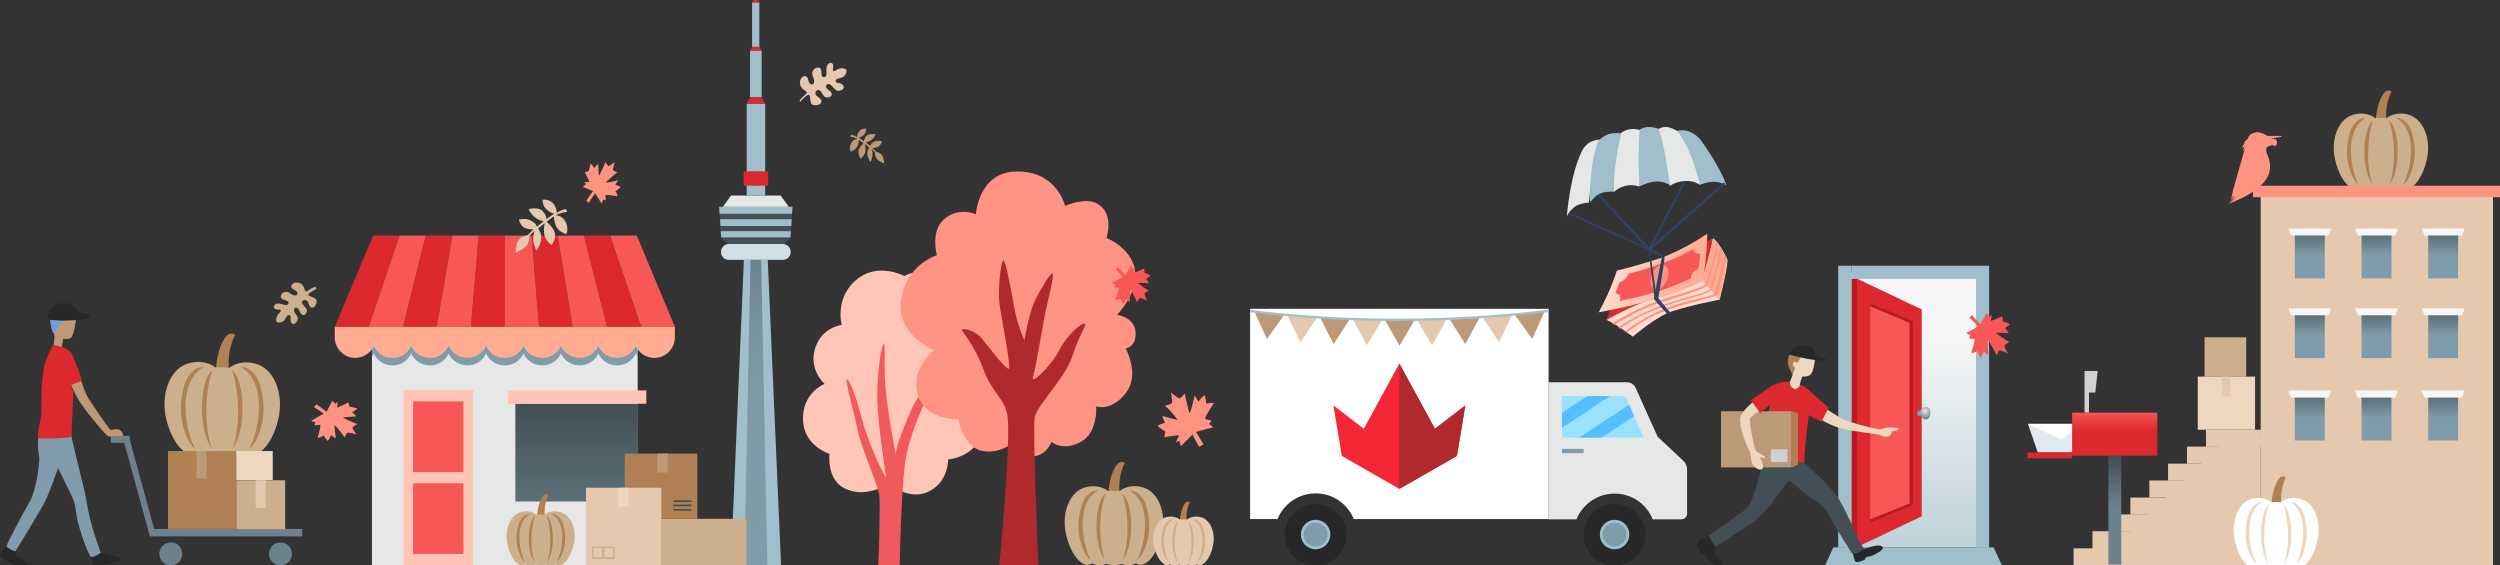 <svg version="1.1" id="Layer_1" xmlns="http://www.w3.org/2000/svg" x="0" y="0" width="1068.7" height="241.7" xml:space="preserve"><rect width="100%" height="100%" fill="#333333" stroke="none"/><style>.st0{fill:#ae8053}.st1{fill:#ccaf8c}.st3{fill:#a1bfcb}.st4{fill:#b91b21}.st5{fill:#dc282f}.st6{fill:#f75857}.st7{fill:#809ba9}.st9{fill:#262729}.st10{fill:#eed7bf}.st11{fill:#424f54}.st12{fill:#bc9977}.st14{fill:#ff9381}.st15{fill:#e6e8e8}.st18{fill:#ffc4b3}.st20{fill:#e5c9ae}.st21{fill:#ffac92}.st22{fill:#f6f6f6}.st33{fill:#fff}.st41{fill:#2e4267}.st45{fill:#b0292d}.st49{fill:#272729}</style><path class="st0" d="M1019.9 39s-2.5 1.6-3.8 8.3c-.6 2.9-.4 4.2-.4 4.2l4.5.3s-.5-4.4.5-8.2c1-3.8 1.7-4.4 1.7-4.4s-1.1-1-2.5-.2z"/><path class="st1" d="M1017.8 80.9c1.7 0 3.3-.6 3.3-.6s.8.7 2.9.7c1.4 0 2.8-.9 2.8-.9s1.4 1.1 3.2.4c3.8-1.5 7.3-8.7 7.9-15.5.6-6.8-2.3-14.3-8.4-16-5.9-1.6-9.3 1.5-9.3 1.5s-.5-.1-2.4-.1-2.4.1-2.4.1-3.4-3.1-9.3-1.5c-6.2 1.7-9 9.2-8.4 16 .6 6.8 4.1 13.9 7.9 15.5 1.8.7 3.2-.4 3.2-.4s1.4.9 2.8.9c2.1 0 2.9-.7 2.9-.7s1.7.6 3.3.6"/><path class="st0" d="M1011.4 50.4s-4.9-.6-7 6.7c-1.4 5-1.5 9.7-.3 14.2 1.7 6.2 4.2 7.7 4.2 7.7s-3.8-6.9-3.3-16.6c.7-9.8 6.4-12 6.4-12zm3.1 1.1s-3.2 1.6-3.7 11.3c-.5 9.7 2.3 14.6 3.4 16.2 0 0-2.4-6.6-1.8-15.9.4-8 2.1-11.6 2.1-11.6zm9.7-1.1s4.9-.6 7 6.7c1.4 5 1.5 9.7.3 14.2-1.7 6.2-4.2 7.7-4.2 7.7s3.8-6.9 3.3-16.6c-.7-9.8-6.4-12-6.4-12zm-3 1.1s3.2 1.6 3.7 11.3-2.3 14.6-3.4 16.2c0 0 2.4-6.6 1.8-15.9-.4-8-2.1-11.6-2.1-11.6zM97.5 143s-3.1 2-4.6 10.1c-.7 3.6-.5 5.2-.5 5.2l5.5.3s-.6-5.4.6-10 2.1-5.4 2.1-5.4-1.3-1.2-3.1-.2z"/><path class="st1" d="M95 194.2c2 0 4-.7 4-.7s1 .9 3.6.9c1.7 0 3.4-1 3.4-1s1.7 1.4 3.9.5c4.7-1.9 9-10.6 9.7-18.9.7-8.2-2.8-17.5-10.3-19.5-7.2-2-11.4 1.8-11.4 1.8s-.6-.3-2.9-.3-2.9.1-2.9.1-4.2-3.8-11.4-1.8c-7.5 2-11 11.3-10.3 19.5.7 8.2 5 17 9.7 18.9 2.2.9 3.9-.5 3.9-.5s1.8 1 3.4 1c2.6 0 3.6-.9 3.6-.9s1.9.9 4 .9"/><path class="st0" d="M87.2 156.9s-6-.7-8.5 8.2c-1.7 6.1-1.8 11.9-.4 17.3 2 7.5 5.1 9.4 5.1 9.4s-4.7-8.4-4-20.3c.8-11.9 7.8-14.6 7.8-14.6zm3.7 1.4s-3.9 1.9-4.5 13.8c-.6 11.9 2.9 17.8 4.1 19.8 0 0-2.9-8.1-2.2-19.5.5-9.7 2.6-14.1 2.6-14.1zm11.9-1.4s6-.7 8.5 8.2c1.7 6.1 1.8 11.9.4 17.3-2 7.5-5.1 9.4-5.1 9.4s4.7-8.4 4-20.3c-.8-11.9-7.8-14.6-7.8-14.6zm-3.7 1.4s3.9 1.9 4.5 13.8c.6 11.9-2.9 17.8-4.1 19.8 0 0 2.9-8.1 2.2-19.5-.6-9.7-2.6-14.1-2.6-14.1z"/><linearGradient id="SVGID_1_" gradientUnits="userSpaceOnUse" x1="817.88" y1="-382.134" x2="817.88" y2="-248.502" gradientTransform="matrix(1 0 0 -1 0 -102.574)"><stop offset="0" stop-color="#a1bfcb"/><stop offset="1" stop-color="#f6f6f6"/></linearGradient><path fill="url(#SVGID_1_)" d="M788.4 116.5h59V234h-59z"/><path class="st3" d="M785.8 113.6h5.6v120.5h-5.6zm5.7 0h53.3v5.6h-53.3z"/><path class="st3" d="M844.7 113.6h5.6v120.5h-5.6z"/><path class="st3" d="M855.8 241.7h-75.6l3.5-7.7h68.5z"/><path class="st4" d="M791.5 119.2h2.7v114.9h-2.7z"/><path class="st5" d="M821.5 220.7L794 233.8V119.2l27.5 13.1z"/><path class="st6" d="M799.5 223.5v-94l18.4 7.7V216z"/><path class="st4" d="M799.5 129.5v1.5l16.8 7v77.2l-16.8 6.8v1.5l18.4-7.5v-78.8z"/><path class="st7" d="M820.1 177.7c-.4 0-.6-.6-.6-1.1 0-.6.2-1.1.6-1.1h2.5v2.5l-2.5-.3z"/><radialGradient id="SVGID_2_" cx="822.882" cy="-278.255" r="3.272" gradientTransform="matrix(1 0 0 -1 0 -102.574)" gradientUnits="userSpaceOnUse"><stop offset="0" stop-color="#e6e8e8"/><stop offset="1" stop-color="#6c828c"/></radialGradient><path d="M825.2 176.6c0 1.5-.8 2.7-1.9 2.7-1.3 0-2.5-1.1-2.5-2.7 0-1.5 1.3-2.7 2.5-2.7 1.1 0 1.9 1.2 1.9 2.7z" fill="url(#SVGID_2_)"/><path class="st9" d="M791.9 235.8s.6 3.2 1.1 4.1c.6.9 3.2-.2 4-.6.4-.2.4-.8.8-1.1.6-.4 1.3-.2 1.7-.4 1.7-.4 5.2-2.5 5.4-3.4.2-.9-1.3-1.7-4.5-.8-2.5.8-3.8 1.1-4.6.8-.8-.3-3.9 1.4-3.9 1.4zm-58-3c-.8.2-1.1 1.5-.9 2.7.2 1.1.6 2.7 1.9 3.6.8.6 2.5 1.5 1.3 2.5-.9.8-4.1-.4-6.4-2.7-.6-.6-.9-1.5-1.5-2.1-.2-.2-.6 0-.9-.2-.6-.6-.9-1.1-1.3-2.1-.6-1.1-1.3-3 1.1-3.8 2.3-.9 5-2.3 5-2.3l1.7 4.4z"/><path class="st10" d="M775.9 152.7s-.2 4.3-1.3 6.5c-1.1 2.3-4.1 1.7-4.1 1.7s-.8 1.7-1.1 3.6c-.3 1.9-.4 3.4-.4 3.4l-5.6-1.5s2.8-4.6 3-6.9c.2-2.3-.8-3-.8-4.6 0-1.9 1.3-5.2 5-4.8 3.9.5 5 1.7 5.3 2.6z"/><path class="st0" d="M770.3 152.3s-1.5 1.7-1.7 2.5c-.2.8-1.3-.9-2.1.2-.6 1.1.9 2.3.9 2.3l-1.1 2.8s-1.5-2.3-1.9-4.3c-.6-2.1.4-5 2.3-5.8s5.6-.6 5.6-.6l-2 2.9z"/><path class="st9" d="M776.5 152.2s4 .8 4 1.5c0 .8-3.6.4-7.3-.2-2.5-.4-8.3-1.9-8.3-1.9s.6-2.5 3.2-3.6c2.7-1.1 5.6 0 6.7.9 1.1 1 1.7 3.3 1.7 3.3z"/><path class="st11" d="M770.7 197.1s3.2 3.2 8.8 8.4c1.9 1.9 4.3 4.8 5 5.6 2.3 2.7 6 10.5 8.1 15.4 2.3 5.8 4.1 7.8 4.1 7.8s-.2 1.1-2.3 1.9c-2.1.8-2.7.4-2.7.4s-3.6-5.7-7.5-12c-1.9-3.2-3.4-6.9-5.4-8.6-2.1-1.7-4.6-3.2-6.9-4.8-5-4-6.2-5.4-6.7-5.6-.9-.4-2.1 1.9-7.5 9-2.1 2.7-4 4.8-6.2 6.9-2.7 2.5-6.2 4.5-9.2 6.4-5 3.4-7.5 4.8-8.6 5.6-.9.6-3-4.1-3.2-4.5 0 0 4.3-3 10.7-7.7 1.9-1.5 4-2.5 5.4-4 2.3-2.1 2.7-5.2 4.1-9.2 1.1-3 1.5-7.9 4.5-11.5 2.9-3.3 15.5.5 15.5.5z"/><path class="st10" d="M779.7 174.1c.8.4 3.6 2.7 8.8 5.4 1.9.9 12.2 3.8 15 4 1.1 0 2.7-.8 3-.8 1.3 0 4.5.2 4.5.2.9 0 .9.6.2 1.1-.8.4-2.5.2-2.5.6 0 .4-.6 2.3-2.3 2.1-1.7 0-3-.9-3-.9s-11.3-1.5-15-2.3c-5.8-1.3-10.7-4.6-10.7-4.6l2-4.8z"/><path class="st5" d="M766.8 166.4c.9.2 2.5-.9 2.7-1.7.2-.8 3.6 1.7 4.6 2.8 1.1 1.1 5 4.6 6 5.4.9.8 1.7 1.3 1.7 1.3l-3.2 6s-4.8-2.3-5.4-2.7c0 0-.9 6.9-1.3 11.1-.4 4.1-.6 9.2-.6 9.2l-16.1-.9s0-18 1.3-23.3c1.3-5.2 4.6-7.1 4.6-7.1l5.7-.1z"/><path class="st12" d="M735.7 175.8h30.2v24h-30.2z"/><path class="st0" d="M766 175.8l2.6.9v21.9l-2.6 1.2z"/><path class="st10" d="M752.4 175.4s-4.5 3-4.5 3.6c.4 3.8 1.7 12.7 3 14 1.3 1.1 3.4 1.5 3.6 2.5.2.9-2.3-.2-2.3-.2s2.7 4.6.8 5.4c-1.1.4-3.6-1.1-4.1-2.8-.6-1.7-.2-3.4-.9-4.8-.9-1.5-4.5-9.4-4.1-14.2.2-3 6-7.5 6-7.5l2.5 4z"/><path class="st5" d="M748.4 171.1s3.8 5 4.1 5.4c0 0 3-2.5 3.8-3.2.8-.8 3-2.7 5.4-3 2.5-.3 5.2-.8 5.2-.8s.9-3.2-.4-3.6c-1.3-.4-1.5-2.8-1.5-2.8s-4.6 0-8.1 2.1c-3.1 2.3-8.5 5.9-8.5 5.9z"/><path fill="#ced1d2" d="M757 192.1h7.1v5.4H757z"/><path class="st14" d="M975.1 58.1h-5.9s-1.5-1.3-3.8-1.5c0-.2-.2-.2-.4-.2s-.4.2-.4.2c-2.7.2-3.6 1.9-3.6 2.5-1.3 1.3-1.9 2.1-1.9 2.1h.4s-.9 1.3-1.3 2.3c0 0 .6-.6 1.3-.9 0 0-.6 1.3-.8 2.3 0 0 .4-.8.9-1.3l-5.1 18v.2l-.2.9-.2.8-.4.9 1.1-1.1c-.2.2-.8 1.1-1.5 1.9 1.1-.8 1.9-1.3 2.1-1.5-.2.4-1.3 1.5-2.5 2.5 1.5-.8 2.7-1.7 3.2-2.1-.6.6-2.3 2.1-3.4 3 11.8-4.4 17.7-9.9 17.7-15.6 0-3.2-.8-4.4-1.3-5.7-.4-.9-.4-1.7-.4-2.1.2-.9.6-1.1 1.3-1.3h.2c1.3-.6 1.9-.4 2.3.2.8-.6.9-1.3.9-1.7 0-.6-.2-1.5-1.5-1.5h-1.3s2.1-.6 2.8-.6c1.9-.1 2.2-.7 1.7-.7z"/><path class="st14" d="M969.2 67.2c0-.2-.2-.2-.2-.4s-.2-.2-.2-.4c-.4-.8-.6-1.3-.6-1.9l-2.8-.6c.4.2.8.6.9.8 1.3.8 2.1 2.7 1.3 6.1-.2.8-.4 1.7-.8 2.5s-.8 1.7-1.3 2.5c-2.8 4.4-6.8 7.8-8.9 9.3 3.8-1.7 6.8-3.6 9.1-5.5 2.8-2.5 4.2-5.1 4.2-7.8.2-2.3-.3-3.6-.7-4.6z"/><path class="st14" d="M969 68l-.6-1.9c-.2-.2.6.8.6.6 0-.2-.2-.2-.2-.4-.4-.8-.6-1.3-.6-1.9l-2.8-.6c.4.2.8.6.9.8 1.3.8 2.1 2.7 1.3 6.1-.2.8-.4 1.7-.8 2.5-.8 1.5-1.7 3.2-2.8 4.6-2.1 2.8-5.5 5.7-7.4 7.2 3-1.9 5.3-3.8 7.2-5.5-.4.8-.8 1.1-.9 1.3 3-2.5 4.6-5.9 4.9-6.8-.2 1.1-.6 2.1-.8 2.5 1.8-1.7 3.1-5.1 2-8.5z"/><path class="st14" d="M969.2 61.4c1.1-.8 1.3-.9 1.3-1.3v-.9h-8.9l-.2.2c-.8.6-1.3 1.3-1.5 1.5h.4s-.8.9-1.1 1.5l.9-.4-.2.4c-.2.2-.2.6-.4 1.1l.9-.9-1.3 5.7s2.5-3.8 5.7-3.8c2.8 0 4.2 3.8 4.2 3.8l-.2-1.5.4.6c-1.7-3.8-1.2-5.3 0-6z"/><path class="st14" d="M972 60h-1.3c.2 1.1-.8 1.3-1.5 1.7-.2 0-.4.2-.4.4l2.7-.2c.6 0 .9.2 1.1.4 0 0 .4-.4.4-1.1.2-1-.2-1.2-1-1.2z"/><path class="st14" d="M970.7 62.1l-1.9.2c-.4.6-.2 1.3-.2 1.3.4-1.1 1.5-1.3 2.1-1.5z"/><path class="st14" d="M970.5 60c0-.2 0-.2 0 0v-.8h-4.7c-1.5 0-4 .2-4 .2l-.9.9.6-.2s-.8.9-1.1 1.1l.8-.4-.6.9.8-.8-.9 4.6c.6-.8 2.1-2.3 4.2-2.5h.4c1.1 0 1.9.4 2.5.8.6.6 1.1 1.1 1.3 1.5-.4-1.9-.6-3 0-3.8.2-.4.6-.6.9-.9.5 0 .7-.2.7-.6z"/><path class="st14" d="M969.9 59.8h-2.7c1.3 0 1.5.9 1.5.9.9-.2 1.1-.6 1.2-.9.2 0 .2 0 0 0z"/><path class="st11" d="M307.6 91.4l.5 7.4h30l.5-7.4z"/><path class="st3" d="M338.6 91.4l.2-3h-31.4l.2 3zm-.3 5.2l.1-2.9h-30.6l.2 2.9zm-30.2 2.2l.2 2.8h29.6l.2-2.8z"/><path class="st11" d="M335.2 104.3H311l-2.7-2.7h29.6z"/><path class="st15" d="M312.5 83.6h21.2l3.5 4.8H309z"/><path d="M334.6 111.1h-23c-1.9 0-3.4-1.5-3.4-3.4s1.5-3.4 3.4-3.4h23c1.9 0 3.4 1.5 3.4 3.4s-1.5 3.4-3.4 3.4z" fill="#d0dfe5"/><path class="st3" d="M319.2 44.3h7.9v39.3h-7.9z"/><path class="st5" d="M327.1 44.3h-7.9l1.4-2.7h5zm-1.5-22.6h-5l.9-1.7h3.2zm-7.7 51.5h10.5v6.2h-10.5z"/><path class="st3" d="M320.6 21.7h5v19.8h-5z"/><path class="st5" d="M324.7 1.1h-3.2l.6-1.1h2z"/><path class="st3" d="M321.5 1.1h3.1V20h-3.1zm12.4 240.6h-21.5l5.6-130.6h10.2z"/><linearGradient id="SVGID_3_" gradientUnits="userSpaceOnUse" x1="323.109" y1="241.744" x2="323.109" y2="111.091"><stop offset="0" stop-color="#809ba9"/><stop offset=".529" stop-color="#7f99a7"/><stop offset=".761" stop-color="#7a93a0"/><stop offset=".934" stop-color="#718893"/><stop offset="1" stop-color="#6c828c"/></linearGradient><path fill="url(#SVGID_3_)" d="M328 241.7h-9.8l2.6-130.6h4.6z"/><path class="st15" d="M159 146.5h113.6v95.2H159z"/><path class="st18" d="M172.5 166.8h29.8v74.9h-29.8z"/><path class="st6" d="M176.6 171.6h21.5v30.2h-21.5zm0 35h21.5v30.2h-21.5z"/><linearGradient id="SVGID_4_" gradientUnits="userSpaceOnUse" x1="246.458" y1="-275.26" x2="246.458" y2="-317.06" gradientTransform="matrix(1 0 0 -1 0 -102.574)"><stop offset="0" stop-color="#424f54"/><stop offset="1" stop-color="#5c7078"/></linearGradient><path fill="url(#SVGID_4_)" d="M220.3 172.6h52.4v41.8h-52.4z"/><path class="st5" d="M157.6 139.7h-14.5l16.4-39h11.3zm29.1 0h-14.4l9.7-39h11.4zm58.1 0h-14.4l-3.2-39h11.2zm29.3 0h-14.6l-9.9-39h11.2zm-58.3 0h-14.5l3.3-39h11.2z"/><path class="st6" d="M172.3 139.7h-14.7l13.2-39H182zm29 0h-14.6l6.7-39h11.2zm29.1 0h-14.6v-39h11.4zm29.1 0h-14.7l-6.4-39h11.2zm29 0h-14.4l-13.3-39h11.4z"/><path class="st1" d="M282.6 221.8h36.5v19.9h-36.5z"/><path class="st0" d="M267.1 193.9h31v27.9h-31z"/><path class="st12" d="M281 193.9h4.4v8.1H281z"/><path class="st11" d="M287.9 213.9h7.7v.7h-7.7zm0 1.8h7.7v.7h-7.7zm0 1.9h7.7v.7h-7.7z"/><path class="st20" d="M250.5 208.5h32.2v33.2h-32.2z"/><path class="st10" d="M264.3 208.5h4.4v8.1h-4.4z"/><path class="st1" d="M258.3 238.9h-5.2v-5.2h5.2v5.2zm-4.7-.7h3.9v-3.9h-3.9v3.9z"/><path class="st1" d="M262.8 238.9h-5.2v-5.2h5.2v5.2zm-4.5-.7h3.9v-3.9h-3.9v3.9z"/><path class="st7" d="M159 146.5v6.1c.4-.5.7-1 .8-1.5 1.3 3 4.4 5.1 8 5.1 3.6 0 6.6-2.1 8-5.1 1.3 3 4.4 5.1 8 5.1 3.6 0 6.6-2.1 8-5.1 1.3 3 4.4 5.1 8 5.1 3.6 0 6.6-2.1 8-5.1 1.3 3 4.4 5.1 8 5.1 3.6 0 6.6-2.1 8-5.1 1.3 3 4.4 5.1 8 5.1 3.6 0 6.6-2.1 8-5.1 1.3 3 4.4 5.1 8 5.1 3.6 0 6.6-2.1 8-5.1 1.3 3 4.4 5.1 8 5.1 3.6 0 6.6-2.1 8-5.1.2.5.5 1 .8 1.5v-6.1H159z"/><path class="st21" d="M143.1 144.3c0 4.7 4 8.7 8.7 8.7 3.6 0 6.6-2.1 8-5.1 1.3 3 4.4 5.1 8 5.1 3.6 0 6.6-2.1 8-5.1 1.3 3 4.4 5.1 8 5.1 3.6 0 6.6-2.1 8-5.1 1.3 3 4.4 5.1 8 5.1 3.6 0 6.6-2.1 8-5.1 1.3 3 4.4 5.1 8 5.1 3.6 0 6.6-2.1 8-5.1 1.3 3 4.4 5.1 8 5.1 3.6 0 6.6-2.1 8-5.1 1.3 3 4.4 5.1 8 5.1 3.6 0 6.6-2.1 8-5.1 1.3 3 4.4 5.1 8 5.1 3.6 0 6.6-2.1 8-5.1 1.3 3 4.4 5.1 8 5.1 4.7 0 8.7-4 8.7-8.7v-4.6H143.1v4.6z"/><path class="st18" d="M217.1 166.9h59.2v5.7h-59.2z"/><path class="st20" d="M966.4 83.9h99.3v157.9h-99.3z"/><path class="st1" d="M942.4 144.2h17.8V161h-17.8z"/><path class="st10" d="M939.5 161H964v22.7h-24.5z"/><path class="st20" d="M949.8 161h3.7v8.5h-3.7z"/><path class="st22" d="M995.4 100.7h-16.1l-1.1-3h18.4z"/><linearGradient id="SVGID_5_" gradientUnits="userSpaceOnUse" x1="987.375" y1="100.699" x2="987.375" y2="119.029"><stop offset="0" stop-color="#5c7078"/><stop offset=".465" stop-color="#809ba9"/></linearGradient><path fill="url(#SVGID_5_)" d="M981 100.7h12.8V119H981z"/><path class="st22" d="M1023.9 100.7h-16l-1.2-3h18.4z"/><linearGradient id="SVGID_6_" gradientUnits="userSpaceOnUse" x1="1015.896" y1="100.699" x2="1015.896" y2="119.029"><stop offset="0" stop-color="#5c7078"/><stop offset=".465" stop-color="#809ba9"/></linearGradient><path fill="url(#SVGID_6_)" d="M1009.5 100.7h12.8V119h-12.8z"/><path class="st22" d="M1052.5 100.7h-16.1l-1.2-3h18.4z"/><linearGradient id="SVGID_7_" gradientUnits="userSpaceOnUse" x1="1044.417" y1="100.699" x2="1044.417" y2="119.029"><stop offset="0" stop-color="#5c7078"/><stop offset=".465" stop-color="#809ba9"/></linearGradient><path fill="url(#SVGID_7_)" d="M1038 100.7h12.8V119H1038z"/><path class="st22" d="M995.4 134.8h-16.1l-1.1-3h18.4z"/><linearGradient id="SVGID_8_" gradientUnits="userSpaceOnUse" x1="987.375" y1="134.8" x2="987.375" y2="153.13"><stop offset="0" stop-color="#5c7078"/><stop offset=".465" stop-color="#809ba9"/></linearGradient><path fill="url(#SVGID_8_)" d="M981 134.8h12.8v18.3H981z"/><path class="st22" d="M1023.9 134.8h-16l-1.2-3h18.4z"/><linearGradient id="SVGID_9_" gradientUnits="userSpaceOnUse" x1="1015.896" y1="134.8" x2="1015.896" y2="153.13"><stop offset="0" stop-color="#5c7078"/><stop offset=".465" stop-color="#809ba9"/></linearGradient><path fill="url(#SVGID_9_)" d="M1009.5 134.8h12.8v18.3h-12.8z"/><path class="st22" d="M1052.5 134.8h-16.1l-1.2-3h18.4z"/><linearGradient id="SVGID_10_" gradientUnits="userSpaceOnUse" x1="1044.417" y1="134.8" x2="1044.417" y2="153.13"><stop offset="0" stop-color="#5c7078"/><stop offset=".465" stop-color="#809ba9"/></linearGradient><path fill="url(#SVGID_10_)" d="M1038 134.8h12.8v18.3H1038z"/><g><path class="st22" d="M995.4 170h-16.1l-1.1-3.1h18.4z"/><linearGradient id="SVGID_11_" gradientUnits="userSpaceOnUse" x1="987.375" y1="169.983" x2="987.375" y2="188.313"><stop offset="0" stop-color="#5c7078"/><stop offset=".465" stop-color="#809ba9"/></linearGradient><path fill="url(#SVGID_11_)" d="M981 170h12.8v18.3H981z"/><path class="st22" d="M1023.9 170h-16l-1.2-3.1h18.4z"/><linearGradient id="SVGID_12_" gradientUnits="userSpaceOnUse" x1="1015.896" y1="169.983" x2="1015.896" y2="188.313"><stop offset="0" stop-color="#5c7078"/><stop offset=".465" stop-color="#809ba9"/></linearGradient><path fill="url(#SVGID_12_)" d="M1009.5 170h12.8v18.3h-12.8z"/><g><path class="st22" d="M1052.5 170h-16.1l-1.2-3.1h18.4z"/><linearGradient id="SVGID_13_" gradientUnits="userSpaceOnUse" x1="1044.417" y1="169.983" x2="1044.417" y2="188.313"><stop offset="0" stop-color="#5c7078"/><stop offset=".465" stop-color="#809ba9"/></linearGradient><path fill="url(#SVGID_13_)" d="M1038 170h12.8v18.3H1038z"/></g></g><g><path class="st20" d="M943 183.7h23.5v7.3H943z"/><path class="st20" d="M934.9 190.9h23.5v7.3h-23.5z"/><path class="st20" d="M926.8 198.2h23.5v7.3h-23.5z"/><path class="st20" d="M918.8 205.4h23.5v7.3h-23.5z"/><path class="st20" d="M910.7 212.7h23.5v7.3h-23.5z"/><path class="st20" d="M902.6 219.9h23.5v7.3h-23.5z"/><path class="st20" d="M894.5 227.1H918v7.3h-23.5zm-8.1 7.3h23.5v7.3h-23.5z"/></g><path class="st20" d="M966.4 188.1v53.6h-61.8l-1-7.7 48.6-46.7z"/><path class="st14" d="M963.1 79.4h105.6v4.9H963.1z"/><g><path fill="#e0eaee" d="M894.6 193.4h-23.5l-4.2-12.2h23.8z"/><path class="st33" d="M866.9 181.2l14.3 6.7 9.5-6.7z"/><linearGradient id="SVGID_14_" gradientUnits="userSpaceOnUse" x1="904.064" y1="-297.368" x2="904.064" y2="-343.868" gradientTransform="matrix(1 0 0 -1 0 -102.574)"><stop offset="0" stop-color="#424f54"/><stop offset=".007" stop-color="#424f54"/><stop offset=".48" stop-color="#6c828c"/></linearGradient><path fill="url(#SVGID_14_)" d="M901.3 194.8h5.5v46.5h-5.5z"/><path class="st5" d="M866.7 193.4h19.1v2.5h-19.1z"/><path fill="#cfd2d3" d="M893 167.8v8.6h-1.9v-17.8h5.6l-1 9.2z"/><linearGradient id="SVGID_15_" gradientUnits="userSpaceOnUse" x1="904.014" y1="-278.876" x2="904.014" y2="-297.328" gradientTransform="matrix(1 0 0 -1 0 -102.574)"><stop offset="0" stop-color="#f75857"/><stop offset=".084" stop-color="#f14c4e"/><stop offset=".324" stop-color="#e13337"/><stop offset=".468" stop-color="#dc282f"/></linearGradient><path fill="url(#SVGID_15_)" d="M885.8 176.4h36.4v18.4h-36.4z"/></g><path class="st9" d="M6.8 241.7h4c.8-.1 1.3-.3 1.2-.7-.3-1.7-4.7-2.3-5.1-3.3s-.8-2.8-.8-2.8l-3.7-1.2s-2.6 2.2-2.4 3.9c.2.8 5.1 3.7 6.8 4.1zm35.2 0c.9-.1 1.8-.2 2.2-.3 1-.2 6.7-1.3 7.1-2.3s-3-1.5-4.6-1.9c-1.6-.4-4-.7-4.8-1.5-.8-.8-3 1.8-3 1.8s.5 3.8.9 4.2H42z"/><path d="M55.7 188.7l10.2 37.4h63.3v3.2H64.1l-11-40h-5.7v-3h7.9zm22.2 48.1c0 2.8-2.2 4.9-4.9 4.9s-4.9-2.2-4.9-4.9c0-2.8 2.2-4.9 4.9-4.9 2.8-.2 4.9 2.1 4.9 4.9zm46.9 0c0 2.8-2.2 4.9-4.9 4.9-2.8 0-4.9-2.2-4.9-4.9 0-2.8 2.2-4.9 4.9-4.9 2.6-.2 4.9 2.1 4.9 4.9z" fill="#6c828c"/><path class="st1" d="M101 205.3h20.9v20.9H101z"/><path class="st0" d="M71.8 192.8H101v33.3H71.8z"/><path class="st10" d="M101 192.8h15.6v12.4H101z"/><path class="st12" d="M84 192.8h4.3v11.8H84z"/><path class="st20" d="M109.3 205.3h4.3v11.8h-4.3z"/><path class="st12" d="M32.6 135.6s-.8 7.9-2.4 8.9c-1.2.6-3.2.4-3.2.4l-.8 5.1h-3.5l.6-5.9s-1-6.3.4-8.7c1.2-2.5 7.9-2.9 8.9.2z"/><path d="M27.9 135.6s-3.9 5.9-4.7 6.7c-1 .8-1.8-4.7-1.8-5.9 0-1.2 6.5-.8 6.5-.8z" fill="#6f9edb"/><path class="st9" d="M29.1 137c-2.2.2-7.7-.2-8.3-.4-.6-.2-.8-4.3 3.2-6.3 3.9-1.8 7.7 0 8.9 2.2.2.4.4 1.2.4 1.2s4.9 0 4.9 1.6c-.1 1.5-6 1.5-9.1 1.7z"/><path class="st7" d="M30.2 185.3s4.5 19 5.3 22c1.5 5.5 1.4 8.4 3.3 15.6 1.5 6 4.2 13 4.2 13.4 0 .2-3 2-4 1.8-1-.2-5.3-11.7-6.3-17.8-.6-4.9-.9-6-3.1-10.5-1.6-3.2-4.8-9.7-4.8-9.7s-2.9 8.9-5.8 14.7c-2.2 4.3-12.2 20.6-12.4 20.8-.2.2-3-.9-3.8-2-.3-.5 6.2-12.8 10.4-20 2.2-5.5 3.2-11.2 3.6-17.3 0-1.8-1.2-5.4-.2-10.3.2-1.9 13.6-.7 13.6-.7z"/><path class="st12" d="M34.4 161.8s1.6 4.9 2.4 6.7c1.6 3.2 9.8 14.8 10.4 15.2.8.4 3.4-1.4 4.9 1 1.1 1.6.5 1.8-1.8 1.7-3-.1-3.6.8-4.9-.6-1.4-1.2-9.8-11.2-12.3-15.7-1-1.8-3.9-7.9-3.9-7.9l5.2-.4z"/><path class="st5" d="M26.3 148.2c.6.2 3.4 1.4 4.3 2.8.8 1.4 4.3 10.6 4.5 11.8l-4.9 1.8 1.2 2.8s-.4 6.5-.4 9.1c-.4 5.9-.4 9.1-.2 9.9.2 1-13 1.3-14.4.8-.9-.4 1.3-8.5 1.3-11.2 0-2.8-.3-11.2 1.1-18.9.8-4.1 3.9-9.7 3.9-9.7s2 .4 3.6.8z"/><g><path class="st0" d="M478.3 197.8s-2.6 1.7-4 8.7c-.6 3.1-.4 4.4-.4 4.4l4.7.3s-.5-4.6.5-8.6 1.8-4.6 1.8-4.6-1.1-1-2.6-.2z"/><path class="st1" d="M476.2 241.6c1.7 0 3.4-.6 3.4-.6s.9.7 3.1.7c1.4 0 2.9-.9 2.9-.9s1.4 1.2 3.3.4c4-1.6 7.7-9.1 8.3-16.2.6-7.1-2.4-15-8.8-16.7-6.2-1.7-9.7 1.6-9.7 1.6s-.5-.1-2.5-.1-2.5.1-2.5.1-3.6-3.2-9.7-1.6c-6.4 1.7-9.4 9.6-8.8 16.7.6 7.1 4.3 14.6 8.3 16.2 1.9.8 3.3-.4 3.3-.4s1.5.9 2.9.9c2.2 0 3.1-.7 3.1-.7s1.6.6 3.4.6"/><path class="st0" d="M469.5 209.7s-5.1-.6-7.3 7c-1.5 5.2-1.6 10.2-.3 14.8 1.7 6.5 4.4 8 4.4 8s-4-7.2-3.4-17.4c.6-10.1 6.6-12.4 6.6-12.4zm3.2 1.2s-3.4 1.7-3.9 11.8c-.5 10.2 2.5 15.3 3.5 16.9 0 0-2.5-6.9-1.9-16.7.5-8.2 2.3-12 2.3-12zm10.1-1.2s5.1-.6 7.3 7c1.5 5.2 1.6 10.2.3 14.8-1.7 6.5-4.4 8-4.4 8s4-7.2 3.4-17.4c-.6-10.1-6.6-12.4-6.6-12.4zm-3.2 1.2s3.4 1.7 3.9 11.8c.5 10.2-2.5 15.3-3.5 16.9 0 0 2.5-6.9 1.9-16.7-.5-8.2-2.3-12-2.3-12z"/></g><g><path class="st0" d="M232.7 211.5s-1.8 1.2-2.7 6c-.4 2.1-.3 3-.3 3l3.2.2s-.3-3.2.4-5.9 1.2-3.2 1.2-3.2-.7-.7-1.8-.1z"/><path class="st1" d="M231.2 241.7c1.2 0 2.3-.4 2.3-.4s.6.5 2.1.5c1 0 2-.6 2-.6s1 .8 2.3.3c2.8-1.1 5.3-6.3 5.7-11.1.4-4.9-1.6-10.3-6.1-11.5-4.2-1.2-6.7 1.1-6.7 1.1s-.4-.1-1.7-.1c-1.4 0-1.7.1-1.7.1s-2.5-2.2-6.7-1.1c-4.4 1.2-6.5 6.6-6.1 11.5.4 4.9 2.9 10 5.7 11.1 1.3.5 2.3-.3 2.3-.3s1 .6 2 .6c1.5 0 2.1-.5 2.1-.5s1.3.4 2.5.4"/><path class="st0" d="M226.6 219.7s-3.5-.4-5 4.8c-1 3.6-1.1 7-.2 10.2 1.2 4.4 3 5.5 3 5.5s-2.8-5-2.3-12c.4-6.9 4.5-8.5 4.5-8.5zm2.2.8s-2.3 1.1-2.7 8.2c-.4 7 1.7 10.5 2.4 11.7 0 0-1.7-4.8-1.3-11.5.4-5.8 1.6-8.4 1.6-8.4zm7-.8s3.5-.4 5 4.8c1 3.6 1.1 7 .2 10.2-1.2 4.4-3 5.5-3 5.5s2.8-5 2.3-12c-.3-6.9-4.5-8.5-4.5-8.5zm-2.2.8s2.3 1.1 2.7 8.2c.4 7-1.7 10.5-2.4 11.7 0 0 1.7-4.8 1.3-11.5-.3-5.8-1.6-8.4-1.6-8.4z"/></g><g><path class="st0" d="M507.1 214.6s-1.6 1.1-2.4 5.4c-.4 1.9-.3 2.7-.3 2.7l2.9.2s-.3-2.8.3-5.3c.6-2.4 1.1-2.8 1.1-2.8s-.6-.7-1.6-.2z"/><path class="st20" d="M505.8 241.7c1.1 0 2.1-.4 2.1-.4s.5.5 1.9.5c.9 0 1.8-.6 1.8-.6s.9.7 2.1.2c2.5-1 4.7-5.6 5.1-10 .4-4.4-1.5-9.2-5.4-10.3-3.8-1-6 1-6 1s-.3-.1-1.5-.1-1.5.1-1.5.1-2.2-2-6-1c-4 1.1-5.8 6-5.4 10.3.4 4.4 2.6 9 5.1 10 1.2.5 2.1-.2 2.1-.2s.9.6 1.8.6c1.4 0 1.9-.5 1.9-.5s.8.4 1.9.4"/><path class="st1" d="M501.7 222s-3.2-.4-4.5 4.3c-.9 3.2-1 6.3-.2 9.1 1.1 4 2.7 5 2.7 5s-2.5-4.5-2.1-10.7c.4-6.3 4.1-7.7 4.1-7.7zm1.9.7s-2.1 1-2.4 7.3c-.3 6.3 1.5 9.4 2.2 10.5 0 0-1.5-4.3-1.2-10.3.3-5.2 1.4-7.5 1.4-7.5zm6.3-.7s3.2-.4 4.5 4.3c.9 3.2 1 6.3.2 9.1-1.1 4-2.7 5-2.7 5s2.5-4.5 2.1-10.7c-.4-6.3-4.1-7.7-4.1-7.7zm-2 .7s2.1 1 2.4 7.3c.3 6.3-1.5 9.4-2.2 10.5 0 0 1.5-4.3 1.2-10.3-.3-5.2-1.4-7.5-1.4-7.5z"/></g><path class="st20" d="M341.8 43.1s.6-1.1 1.6-1.9c1-.9 1.5-1.4 1.5-1.4s.2-.6-.8-1.1-2.5-2-2.1-4c.5-2.1 2-2.5 2.8-1.9.8.6.6 2.1 1.3 2.8.7.8 1.6.6 1.8-.1.2-.7.2-1.4-.5-3.1-.7-1.7.7-3.3 1.8-3.5 1.1-.2 1.8.3 1.9 1.5s0 2.6 1 2.6 1.3-.7 1.2-2.1c-.1-1.4-.1-2.8.9-3.7 1.1-.8 2 0 2 .8s-.5 2.3.1 2.4c.6.1 1.6-.9 2.7-1.1 1.1-.3 2.5-.1 2.8.7.3.7-.5 2.8-2.1 3.2-1.6.5-2.3.5-2.5 1.3-.1.8.8 1 1.7 1.1.9.1 1.9.9 1.8 1.9s-2.3 1.7-3.2 1.1c-.9-.5-1.7-2-2.7-2.5-1-.5-1.8.2-1.7.9.1.7.7 1.3 1.4 1.7.7.5 1.5 1.5.8 2.3s-2.4 1.1-3.3-.2c-.8-1.3-1.6-2.7-2.5-2.3-.9.4-1.1 1.1-.8 1.9s1.8 1.4 2.3 2.3c.5.9-.3 2.1-1.7 2.2-1.4.2-2.4 0-2.7-1.2-.3-1.2-.3-2.7-.6-3-.2-.3-1-.1-1.6.5-.6.6-1.8 1.6-2.2 2.2.2.2-.3.4-.4-.3zM237.5 92s3 0 4.4 3.1c1.4 3.1.1 5 .1 5s-3-1-4.1-3c-1.1-2-1.1-4.6-1.1-4.6s-2.6 1.7-3.1 2.4c0 0 2.9 2.2 3.5 4.7.6 2.5-1.4 5.2-1.4 5.2s-2.6-1.9-3.1-4.4c-.5-2.5.2-5 .2-5s-2.3 1.7-2.9 2.3c0 0 1.7 1.8 1.3 4.7-.4 2.9-2.1 4.7-2.1 4.7s-1.3-3-1.3-4.9c0-1.9.6-3.5.6-3.5s-1.8 1.6-2.3 2.3c0 0 .3 3.1-1.8 4.7s-4 2.4-4 2.4 0-3.4 1.2-5.3 3.9-2.2 3.9-2.2 1.8-1.9 2.5-2.5c0 0-2.3 0-3.9-.8s-2.3-3.4-2.3-3.4 3-.9 5.4.5c2.4 1.4 2.3 2.6 2.3 2.6s1.9-1.7 2.9-2.4c0 0-2.3-.4-4.2-2.1-1.9-1.8-2.2-3.1-2.2-3.1s3.9-1.1 5.8.7 1.8 3.6 1.8 3.6 2.4-1.9 3.3-2.3c0 0-1.8-.5-3.4-2-1.6-1.5-1.6-4-1.6-4s2.7-.5 4.5 1.5c1.7 2 1.6 4 1.6 4s2.9-1.7 3.9-1.5c0 0 .5.7.5 1.2-.1-.1-3.4.5-4.9 1.4z"/><path class="st1" d="M134.7 122.6s-1.1.3-2.1 1-1.6 1-1.6 1-.6 0-.8-1c-.2-1-1.2-2.8-3.2-2.8-2-.1-2.7 1.2-2.4 2.1.4.9 1.7 1 2.3 1.8.5.8.2 1.6-.5 1.6s-1.4-.1-2.7-1.1c-1.3-1-3.1-.1-3.5.8-.4.9-.2 1.7 1 2.1 1.1.4 2.4.6 2.1 1.5-.2.9-1 1-2.2.6-1.3-.4-2.5-.8-3.5 0s-.4 1.8.3 2c.7.2 2.2.1 2.2.6 0 .6-1.2 1.2-1.6 2.2-.5 1-.7 2.2-.1 2.7.6.4 2.6.2 3.4-1.1s1-2 1.8-1.9.7 1 .6 1.8c-.1.9.3 1.9 1.3 2 .9.1 2-1.7 1.8-2.6-.2-1-1.4-2-1.6-3s.6-1.6 1.2-1.3c.6.2 1 .9 1.3 1.7.3.7 1 1.7 1.9 1.3s1.6-1.9.6-3-2-2.1-1.5-2.8c.5-.7 1.3-.7 1.9-.3.7.4.9 2 1.5 2.7.7.7 1.9.2 2.4-1s.6-2.2-.5-2.7c-1-.6-2.3-.9-2.6-1.2-.3-.3.2-.9.8-1.3.7-.4 1.8-1.2 2.5-1.4-.1-.3.1-.7-.5-1z"/><path class="st6" d="M846.6 138.7s2.4-4.6 2.7-5c0 0 .8 1.3 1.1 1.7 0 0 .6-.6 1-.9 0 0-.2 2.2-.3 2.7 0 0 4-1.5 4.7-2 0 0 .4 1.4.3 2.1 0 0 2.4.8 3.2 1.3 0 0-1.4 1.2-2.2 1.6 0 0 1.2 1.5 1.6 2.2 0 0-5.1-.3-5.4 0 0 0 4.4 3.4 5.7 3.7 0 0-1.7 1.1-2.1 1.4-.4.4 1.4 3.6 1.4 3.6s-3.1-1.5-3.6-1.3c-.5.2-1.1 2.1-1.1 2.1s-3.3-6.2-3.7-6.4c-.4-.2.1 6.5.1 6.5s-1.5-1.3-1.9-1.8c0 0-.7 2-1.5 2.7 0 0-1.2-2-1.4-2.8 0 0-1.3.9-2.5.8 0 0 1.6-5 1.4-6.1 0 0-1.8 0-2.3-.1 0 0 .2-.9.5-1.4 0 0-1.4-.6-1.8-.9 0 0 4.9-2.7 5.2-2.9 0 0-2.9-2.9-3.8-3.7l1.2-1.2c-.2.2 2.5 2.8 3.5 4.1z"/><path class="st14" d="M509.8 185.7s-4.5 4.6-5 5c0 0-.5-1.7-.7-2.3 0 0-.9.5-1.4.7 0 0 1-2.5 1.4-3.1 0 0-5.3.6-6.3 1 0 0 .1-1.8.4-2.5 0 0-2.6-1.6-3.4-2.5 0 0 2.1-1.1 3.2-1.2 0 0-.9-2.1-1.1-3 0 0 6 1.8 6.5 1.6 0 0-4-5.2-5.5-5.9 0 0 2.4-.7 3-1.1.6-.3-.4-4.6-.4-4.6s3.2 2.6 3.8 2.5c.7-.1 2.1-2.1 2.1-2.1s1.8 8.1 2.1 8.4c.4.3 2.2-7.5 2.2-7.5s1.3 2 1.6 2.6c0 0 1.6-2.2 2.7-2.7 0 0 .7 2.7.7 3.6 0 0 1.8-.7 3.2-.2 0 0-3.7 5.3-3.8 6.7 0 0 2.1.5 2.8.7 0 0-.6 1-1.1 1.4 0 0 1.5 1.1 1.8 1.5 0 0-6.8 1.7-7.3 1.9 0 0 2.4 4.2 3.2 5.3l-1.8 1.1c.1.3-2.3-3.5-2.9-5.3zm-256.3-104s-4-1.7-4.3-1.8c0 0 1-1 1.3-1.2 0 0-.5-.4-.8-.8 0 0 1.8-.1 2.3-.1 0 0-1.6-3.6-2-4.1 0 0 1.1-.5 1.7-.6 0 0 .5-2.4.8-3.2 0 0 1.1 1.1 1.5 1.9 0 0 1.2-1.4 1.7-1.8 0 0 .2 4.9.4 5.1 0 0 2.5-4.6 2.6-5.9 0 0 1 1.5 1.3 1.8.3.3 2.8-1.8 2.8-1.8s-1 3.1-.7 3.6c.2.4 1.8.8 1.8.8s-4.8 4-4.9 4.4c-.1.4 5.3-1 5.3-1s-1 1.6-1.3 2c0 0 1.7.4 2.3 1 0 0-1.6 1.4-2.2 1.7 0 0 .9 1.1.8 2.2 0 0-4.2-.8-5.1-.5 0 0 .1 1.7.2 2.2 0 0-.8-.1-1.2-.3 0 0-.4 1.4-.6 1.8 0 0-2.6-4.3-2.8-4.5 0 0-2.1 3.1-2.7 4.1l-1.1-.9c.1-.1 2-3 2.9-4.1zM139.6 176s2.3-4.3 2.5-4.7c0 0 .9 1 1.2 1.4 0 0 .6-.6 1-.8 0 0-.1 1.9-.2 2.4 0 0 4.2-1.8 4.8-2.3 0 0 .5 1.2.4 1.8 0 0 2.6.5 3.5.8 0 0-1.4 1.2-2.3 1.6 0 0 1.4 1.2 1.8 1.8 0 0-5.4.3-5.8.5 0 0 4.8 2.5 6.3 2.7 0 0-1.8 1.1-2.1 1.5-.4.4 1.7 3 1.7 3s-3.4-1-3.9-.7c-.5.2-1.1 2-1.1 2s-3.9-5.1-4.3-5.2c-.4-.1.5 5.6.5 5.6s-1.7-1-2.1-1.4c0 0-.7 1.9-1.4 2.5 0 0-1.4-1.6-1.7-2.3 0 0-1.3.9-2.6.9 0 0 1.4-4.5 1.1-5.5 0 0-1.9.2-2.5.2 0 0 .2-.8.5-1.3 0 0-1.6-.4-1.9-.6 0 0 5.1-2.9 5.4-3.1 0 0-3.2-2.2-4.2-2.8l1.2-1.2c0 .3 3.1 2.2 4.2 3.2z"/><g><path d="M732.4 101.9c3.1 2.4 6.1 9.3 6.1 9.3-.2 4.6-3.4 16.9-3.4 16.9s-16.3 3.1-22.7 5.9c-6.5 3.1-14.4 9.9-14.4 9.9s-1.9-1.3-4.8-3.4c-3.4-2.4-6.5-3.8-6.5-3.8s12.3-8.5 17.2-11.2c5-2.7 28.5-23.6 28.5-23.6z" fill="#ffdccf"/><path class="st5" d="M689.1 130.3l-2.5 6.6s10.4-6.3 21.3-9.5c8.3-2.4 16.7-5.9 19.7-7.6 0 0 3.1-8.5 4.6-17.9 0 0-7.2 3.9-17.4 7.8s-21.2 7.6-21.2 7.6l-4.5 13z"/><linearGradient id="SVGID_16_" gradientUnits="userSpaceOnUse" x1="691.296" y1="-213.711" x2="726.322" y2="-226.459" gradientTransform="matrix(1 0 0 -1 0 -102.574)"><stop offset="0" stop-color="#ffdccf"/><stop offset=".391" stop-color="#ffc4b0"/><stop offset=".759" stop-color="#ffb29b"/><stop offset="1" stop-color="#ffac92"/></linearGradient><path d="M691.2 115.7s-2.7 8.7-7.8 17.8c0 0 12.6-2.2 23.7-5.5 16.1-4.8 21-8.2 20.8-7.8 0 0 2.1-12.7 1.9-20.3 0 0-10.4 7.2-20.5 10.6-10.1 3.3-18.1 5.2-18.1 5.2z" fill="url(#SVGID_16_)"/><path class="st21" d="M732.4 102.1l-4.8 17.8s1.9 1.9 4.2 4.4c2.4 2.7 3.1 3.9 3.1 3.9s3.2-12.3 3.4-16.9c.1.1-2.8-6.9-5.9-9.2z"/><path class="st6" d="M692.2 120.8s0 .2-.8 2.4c-.4.8-.4.8-.8 2.2 0 0 1 0 1.7.8.8 1.2 0 2.5 0 2.5s9.2-1.9 15.9-3.9c6.5-2.1 14.6-5.7 14.6-5.7s.2-2.1 1-2.9c.8-.8 2.1-1 2.1-1 .2-.7.5-2.2.7-4.2.2-1.3.2-2.5.2-2.5s-2.4.4-2.9-2.1c0 0-5.1 3.2-13.3 6.1-8 3.1-14.2 4.4-14.2 4.4s-1.6 3.2-4.2 3.9z"/><path class="st14" d="M713.2 117.5c-.2 2.7-2.2 5.5-4.2 6.1-2.1.5-3.6-1.2-3.4-4.1.2-2.7 2.2-5.5 4.2-6.1 2.2-.5 3.7 1.2 3.4 4.1z"/><path class="st3" d="M716.2 56.5s.7-1 3.6-.8c2.9.2 5.8 2.2 7.4 4.4 1.5 2.1 8.2 11.6 10.8 19.1 0 0-3.2-1.7-5.8-1.5-3.2.2-5.5 1.3-5.5 1.3S722 66.9 720 63.1c-2.3-4-3.8-6.6-3.8-6.6z"/><path class="st41" d="M705 107l-34.5-15.5.4-.7 32.4 14.7-20.3-22 .6-.7 21.8 23.5z"/><path class="st41" d="M705.4 107l-.8-.5L720 77l.7.3-14.2 27.5L736.8 78l.8.7z"/><path class="st41" d="M707.3 127.3l-2.8-21.6 6.6 3.4-.4.8-5.3-2.5 2.8 19.7z"/><path class="st14" d="M737.2 108.7c-1 5.8-3.8 15.3-4.2 16.9-3.1 1.2-5.3 1.7-7.6 2.2-3.1.7-6.5 1.5-12.7 3.8-7.8 2.7-15.2 7.8-18 10 .2.2.5.4.7.5 3.1-2.2 10-7.2 17.8-9.7 6.3-2.2 9.7-3.1 12.6-3.8 2.5-.7 4.8-1.2 8-2.4h.2v-.2c0-.2 2.9-9.7 4.1-16.1-.4-.4-.7-.7-.9-1.2z"/><path class="st14" d="M711.3 131c3.9-1.5 7.6-2.5 10.9-3.4 4.2-1.2 7.5-2.1 9.3-3.4h.2v-.2c0-.2 3.1-9.5 4.4-16.9-.2-.4-.5-.7-.7-1.2-1.2 7-4.1 16.3-4.4 17.8-1.9 1.2-5.1 2.1-9.1 3.2-3.2.8-7 2.1-11 3.4-10.4 3.8-16.9 8-19.1 9.7.2.2.5.4.7.5 2.6-1.8 8.9-6 18.8-9.5z"/><path class="st14" d="M690 138.9c2.9-1.7 11-6.5 18-8.9 2.7-.8 5.7-1.9 8.3-2.7 6.3-1.9 11.6-3.6 13.5-5.3h.2v-.2c.2-.5 3.4-11 4.6-17.6-.2-.4-.5-.7-.7-.8-.8 5.8-4.2 16.7-4.8 18-1.7 1.5-7.4 3.2-12.9 4.9-2.7.8-5.7 1.7-8.3 2.7-7.5 2.5-16.1 7.6-18.8 9.2.4.3.6.5.9.7z"/><path class="st41" d="M712.8 134.3s-3.6-3.8-5.8-6.5c0 0 3.2-17.2 3.4-17.9 0-.4.8-1.5 1.2-.5.2 1-2.7 18-2.7 18s4.6 5.8 5.1 6.1c.3.4-.5 1-1.2.8z"/><path class="st15" d="M708.2 56s.7-1.3 3.1-1.7c2.3-.4 5.7 1.7 5.7 1.7s3.2 3.8 5.9 10.8c2.7 7 3.8 12.3 3.8 12.3s-2.5-2.1-6.6-1.7c-3.9.2-6.3 2.1-6.3 2.1s-2.4-10.2-3.2-14.6c-1-5-2.4-8.9-2.4-8.9z"/><path class="st3" d="M700.1 56s1.7-1.5 4.2-1.7c2.5-.2 4.8.8 4.8.8s1.3 3.6 2.7 10.9c1.2 7.4 2.1 13.1 2.1 13.1s-3.1-1.9-6.5-1.5c-3.4.4-6.5 2.1-6.5 2.1s-2.4-15.7-.8-23.7z"/><path class="st15" d="M692 57.9s1.2-1.9 4.1-2.5c2.9-.7 4.8.2 4.8.2s-.4 4.6-.4 10.4c-.2 6.8.4 13.8.4 13.8s-3.1-1.3-6.6-.2c-3.1 1-4.4 2.5-4.4 2.5s-1.8-14.7 2.1-24.2zm-22.2 34.6s1.2-17.4 6.5-28c2.5-5.1 7.8-4.8 7.8-4.8s-2.5 8-3.4 14c-.8 6.1-1.5 12.9-1.5 12.9s-2.4 0-5.3 1.3c-3 1.9-4.1 4.6-4.1 4.6z"/><path class="st3" d="M683.2 60.4s1.7-2.2 4.6-3.1c2.7-.8 5.3-.2 5.3-.2s-1.3 4.8-2.4 12.3c-1 7.4-.8 12.6-.8 12.6s-2.5-.4-5.3.5c-2.7.8-4.9 4.1-4.9 4.1s-.5-16.3 3.5-26.2z"/></g><g><path d="M379.8 206.7s-9.5 6.7-18.7 2.1c-7.9-3.9-6.5-14.8-6.5-14.8s-10.7-3.2-11.3-14c-.7-12.1 9.2-15.9 9.2-15.9s-7-6-4-15.4c2.9-8.9 11.3-9.8 11.3-9.8s-3.4-12.5 7.6-20.3c8.8-6.2 19.2-.6 19.2-.6s7-4.1 12.4.2c5.9 4.6 3.9 11.7 3.9 11.7s12.6.2 15.8 12.4c3.4 13.3-7.1 20-7.1 20s11.6 5.3 9.5 19c-2.2 14.3-15.8 15.1-15.8 15.1s.3 8.9-7.5 13.3c-8.6 5.1-18-3-18-3z" fill="#ffc5b6"/><path d="M384.6 241.7h-9.2c.3-2.6.9-26.4.5-30-.6-4.3-7.8-20.6-9.2-27.5-1.4-6.9-5.6-22-4.7-22 .9 0 3.2 4.5 6.4 16.7s10.7 26.8 10.4 25c-.3-1.7-3.8-24.3-3.8-34.5 0-10.1 1.8-22.7 2.9-22.3.7.3-.3 10.7.9 21.4s4.1 25.8 4.1 25.8c0-3.8 4.6-14.5 6.9-19.7 2.3-5.2 9-13.3 9.3-12.7 1 2.1-7.8 15.3-11.6 32.4-2.1 9.4-2.8 43.2-2.9 47.4z" fill="#f15a5c"/></g><g><path d="M433.1 189.3s-5.9 5-13.5 3.4-10-13.5-10-13.5-14.1.6-17.3-10.6c-3.2-11.2 7-18.9 7-18.9s-16.2-6.4-14.1-21.5c2.1-15.1 15.3-19.1 15.3-19.1s-2.8-10 2.8-15.1c6.3-5.9 13.9-2.4 13.9-2.4s.9-18.3 17.8-18.3S455.3 88 455.3 88s8.9-4 14-.8c7.2 4.4 3.7 14.5 3.7 14.5s10.6 4.2 12.2 13.8c1.6 9.6-7.7 19.1-7.7 19.1s7.3.8 7.9 7.2c.6 6.4-4.2 7.2-4.2 7.2s6.3 11.2 0 19.1c-6.3 8-12.6 5.6-12.6 5.6s.8 11.2-6.4 15.1c-8.2 4.5-12.7 0-12.7 0s-2 6.2-8.6 6.4c-6 .1-7.8-5.9-7.8-5.9z" fill="#ff9485"/><path class="st45" d="M443.9 241.7h-16.7s4.8-50.2 3.6-63c-.8-8.2-6.6-10.3-10.5-21-2.8-7.6-6.9-13.6-9.1-16.4-.9-1.1 4.8-1 8.7 3.6 1.8 2.2 11.3 14.9 11.5 12.4.3-3.7-3.7-23.6-4.1-27-.8-6.4.4-17.1 1.4-18.9 1-1.8 3.7 13.5 4.9 20.3 1.2 6.8 4.3 13.9 4.3 13.9s1.9-12.4 5-18.1c3.1-5.7 5.8-10.3 7-10.7 1.2-.4-2.3 13.2-3.1 17.1-.8 3.9-4.1 23.7-5.2 27.3-1.2 3.6 7.6-4.5 11.1-11.3 3.5-6.8 9.5-11.9 11-11.6 1.2.3-2.1 4.1-5.2 13.7s-15.4 21.5-16.2 26.4c-.9 5.1 1.6 63.3 1.6 63.3z"/></g><g><path class="st33" d="M534.4 132v89.9h11.7c2.6-6.4 8.9-11 16.3-11s13.7 4.5 16.3 11H662V132H534.4z"/><path class="st15" d="M719.6 197l-11-10.3-9.4-20.9c-.7-1.5-2.1-2.4-3.8-2.4H662V222h11.9c2.6-6.4 8.9-11 16.3-11s13.7 4.5 16.3 11h12.2c1.4 0 2.5-1.1 2.5-2.5v-18.7c0-1.5-.6-2.9-1.6-3.8z"/><path d="M702.7 187.1l-7.5-16.6c-.3-.7-1-1.2-1.8-1.2h-25.7v17.8s34.9-.1 35 0z" fill="#99e2ff"/><path d="M667.7 182.9l20.6-13.6h-9.7l-10.9 7.2zm7.5 4.2h9.4l14-9.2-2.2-4.9-21.1 13.9v.2z" fill="#56beff"/><path class="st7" d="M667.7 191.9h9.3v1.8h-9.3z"/><path fill="#f32735" d="M613.4 183.3l-15.2-27.9-15.2 27.9-13-10 3.6 21.6 24.6 14.1 24.6-14.1 3.6-21.6z"/><path class="st45" d="M598.2 155.4V209l24.6-14.1 3.6-21.6-13 10z"/><circle class="st49" cx="562.4" cy="228.6" r="13.2"/><path class="st3" d="M562.4 234.8c-3.5 0-6.3-2.8-6.3-6.3s2.8-6.3 6.3-6.3 6.3 2.8 6.3 6.3-2.8 6.3-6.3 6.3z"/><path class="st7" d="M562.4 233.6c-2.8 0-5.1-2.3-5.1-5.1s2.3-5.1 5.1-5.1 5.1 2.3 5.1 5.1c0 2.9-2.3 5.1-5.1 5.1z"/><circle class="st49" cx="690.2" cy="228.6" r="13.2"/><path class="st3" d="M690.2 234.8c-3.5 0-6.3-2.8-6.3-6.3s2.8-6.3 6.3-6.3 6.3 2.8 6.3 6.3-2.8 6.3-6.3 6.3z"/><path class="st7" d="M690.2 233.6c-2.8 0-5.1-2.3-5.1-5.1s2.3-5.1 5.1-5.1 5.1 2.3 5.1 5.1c0 2.9-2.3 5.1-5.1 5.1z"/><path class="st12" d="M598.3 147.8l6.4-11H592z"/><path class="st20" d="M584.3 147.6l6.6-10.9-12.7-.3z"/><path class="st12" d="M570.1 147.1l6.9-10.7-12.7-.6z"/><path class="st20" d="M555.9 146.3l7.1-10.6-12.7-.9z"/><path class="st12" d="M541.6 144.9l7.4-10.3-12.7-1.3z"/><path class="st20" d="M612.2 147.6l-6.5-10.9 12.7-.3z"/><path class="st12" d="M626.4 147.1l-6.8-10.7 12.8-.5z"/><path class="st20" d="M640.8 146.2l-7.1-10.6 12.7-.9z"/><path class="st12" d="M655 144.9l-7.4-10.3 12.6-1.3z"/><path class="st3" d="M534.4 132.5v1c21.1 2.5 42.4 3.7 63.6 3.7 21.3 0 42.8-1.3 64-3.8v-1c-21.1 2.5-42.6 3.8-64 3.8-21.2.1-42.5-1.2-63.6-3.7z"/></g><path class="st12" d="M366.6 59.4s-2 0-2.9 2.1c-.9 2 0 3.3 0 3.3s1.9-.7 2.7-2 .7-3 .7-3 1.7 1.1 2.1 1.5c0 0-1.9 1.5-2.2 3.1-.3 1.6.9 3.4.9 3.4s1.7-1.2 2-2.9c.3-1.7-.2-3.3-.2-3.3s1.5 1.1 1.9 1.5c0 0-1.1 1.2-.8 3.1.3 1.9 1.4 3.1 1.4 3.1s.8-2 .8-3.2c0-1.2-.4-2.3-.4-2.3s1.2 1.1 1.5 1.5c0 0-.2 2.1 1.2 3.1s2.6 1.5 2.6 1.5 0-2.3-.8-3.5c-.8-1.2-2.5-1.5-2.5-1.5s-1.2-1.3-1.7-1.6c0 0 1.5 0 2.6-.6 1-.5 1.5-2.3 1.5-2.3s-2-.6-3.5.3c-1.6.9-1.5 1.7-1.5 1.7s-1.3-1.1-1.9-1.5c0 0 1.5-.2 2.8-1.4 1.3-1.2 1.4-2 1.4-2s-2.6-.7-3.8.5c-1.2 1.2-1.2 2.4-1.2 2.4s-1.6-1.2-2.2-1.5c0 0 1.2-.3 2.2-1.3 1-1 1-2.6 1-2.6s-1.8-.3-2.9 1c-1.1 1.3-1 2.6-1 2.6s-1.9-1.1-2.6-1c0 0-.3.5-.3.8 0 0 2.1.5 3.1 1z"/><path class="st0" d="M974.9 203.9s-2.2 1.5-3.4 7.7c-.5 2.7-.4 3.9-.4 3.9l4.1.3s-.4-4.1.5-7.6 1.5-4.1 1.5-4.1-1-.9-2.3-.2z"/><path class="st33" d="M983.5 213.3c-5.3-1.5-8.4 1.4-8.4 1.4s-.4-.1-2.1-.1c-1.7 0-2.1.1-2.1.1s-3.1-2.9-8.4-1.4c-5.5 1.5-8.1 8.5-7.6 14.8.5 5.6 3 11.4 6 13.6h24.2c3-2.2 5.5-8.1 6-13.6.5-6.3-2-13.3-7.6-14.8z"/><path class="st10" d="M967.3 214.5s-4.4-.5-6.3 6.2c-1.3 4.6-1.3 9-.3 13.1 1.5 5.7 3.8 7.1 3.8 7.1s-3.5-6.4-2.9-15.4c.5-9 5.7-11 5.7-11zm2.7 1s-2.9 1.5-3.4 10.5 2.1 13.5 3 15c0 0-2.2-6.1-1.6-14.7.5-7.4 2-10.8 2-10.8zm8.8-1s4.4-.5 6.3 6.2c1.3 4.6 1.3 9 .3 13.1-1.5 5.7-3.8 7.1-3.8 7.1s3.5-6.4 2.9-15.4c-.6-9-5.7-11-5.7-11zm-2.8 1s2.9 1.5 3.4 10.5-2.1 13.5-3 15c0 0 2.2-6.1 1.6-14.7-.5-7.4-2-10.8-2-10.8z"/><path class="st6" d="M481 117.7s2.4-3.9 2.6-4.3c0 0 .6 1.1.8 1.5 0 0 .5-.5.9-.7 0 0-.3 1.9-.4 2.3 0 0 3.6-1.3 4.2-1.7 0 0 .2 1.2.1 1.8 0 0 2.1.7 2.7 1.2 0 0-1.3 1.1-2 1.4 0 0 1 1.3 1.3 1.9 0 0-4.4-.3-4.7-.1 0 0 3.6 3 4.7 3.2 0 0-1.6.9-1.9 1.2-.3.3 1 3.1 1 3.1s-2.6-1.3-3.1-1.1c-.4.2-1.1 1.8-1.1 1.8s-2.5-5.3-2.8-5.5c-.3-.2-.3 5.5-.3 5.5s-1.2-1.1-1.5-1.5c0 0-.8 1.7-1.5 2.3 0 0-.9-1.7-1.1-2.4 0 0-1.2.8-2.2.6 0 0 1.7-4.2 1.6-5.2 0 0-1.5 0-2-.1 0 0 .2-.8.5-1.2 0 0-1.2-.5-1.5-.8 0 0 4.4-2.3 4.7-2.5 0 0-2.3-2.5-3.1-3.2l1.1-1c0 .1 2.3 2.4 3 3.5z"/></svg>